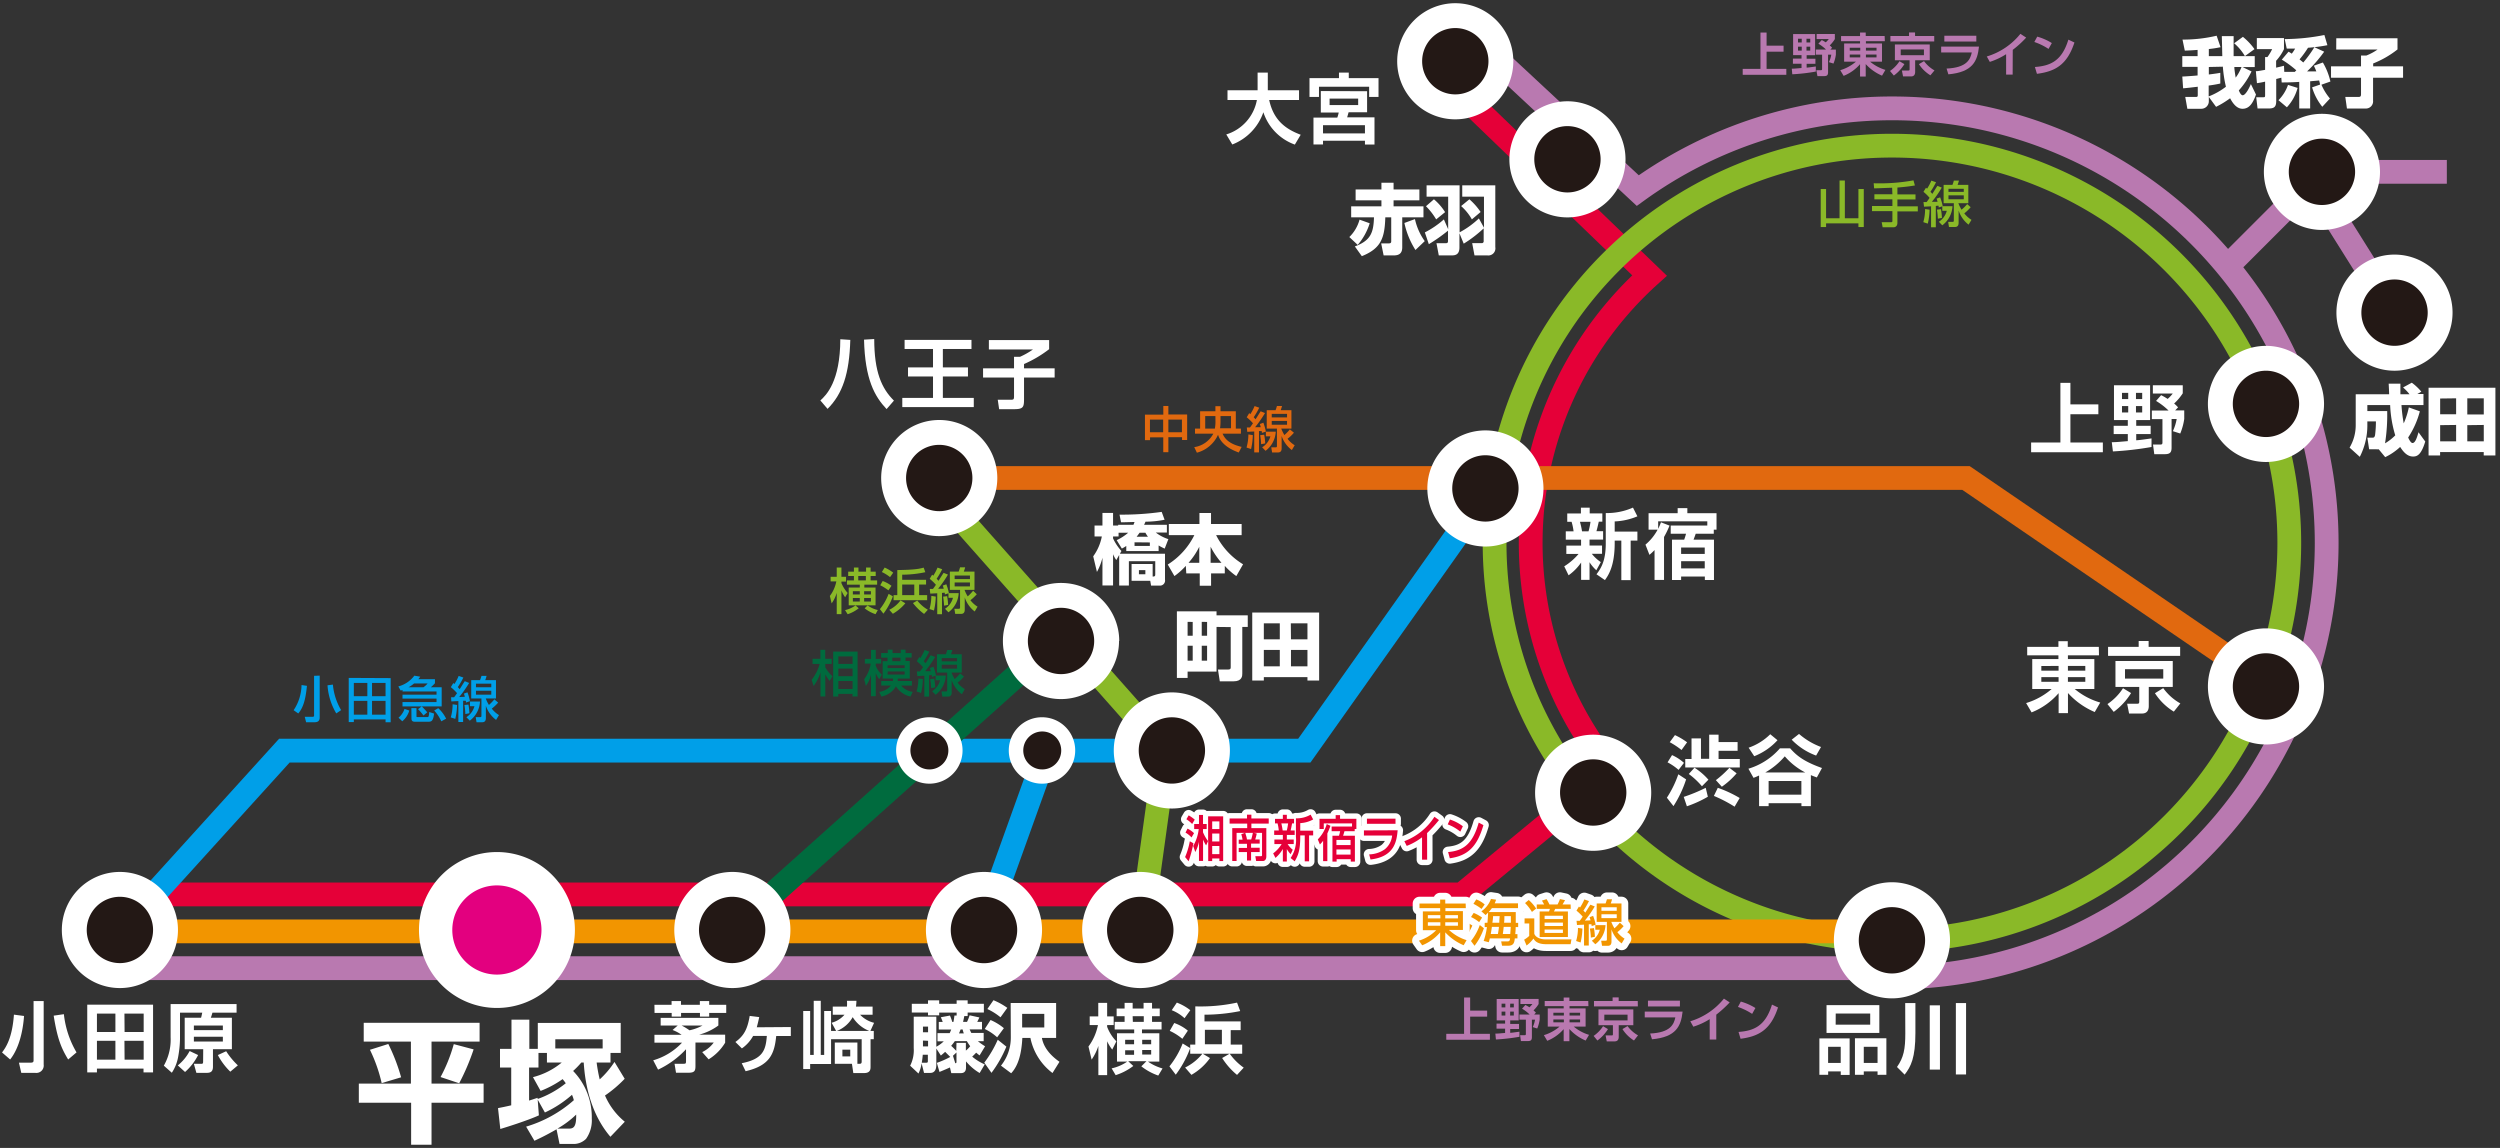 <svg xmlns="http://www.w3.org/2000/svg" viewBox="0 0 490 225"><rect x="0" y="0" width="490" height="225" fill="#333333" stroke="none"/><g id="OBJECTS"><path d="M23.51,189.76H368.93l1.89,1.84A85.18,85.18,0,1,0,321,37.35L286,4.78" fill="none" stroke="#b979b0" stroke-width="4.66"/><polyline points="436.54 52.24 453.2 35.58 469.33 61.28" fill="none" stroke="#b979b0" stroke-width="4.66"/><path d="M316.94,152.27A70.6,70.6,0,0,1,323.31,54L276.17,8.57" fill="none" stroke="#e50038" stroke-width="4.66"/><polyline points="31.36 175.31 286.53 175.31 313.52 153.04" fill="none" stroke="#e50038" stroke-width="4.66"/><polyline points="184.09 93.69 385.34 93.69 443.64 133.53" fill="none" stroke="#e1690f" stroke-width="4.66"/><polyline points="29.74 175.79 55.74 147.12 255.65 147.12 290.99 97.24" fill="none" stroke="#009fe8" stroke-width="4.66"/><line x1="206.75" y1="125.67" x2="143.54" y2="182.28" fill="none" stroke="#006b3e" stroke-width="4.66"/><path d="M448.7,106.43a77.88,77.88,0,1,1-77.88-77.88A77.87,77.87,0,0,1,448.7,106.43Z" fill="none" stroke="#8ab928" stroke-width="4.66"/><path d="M455.51,134.54a11.38,11.38,0,1,1-11.38-11.38,11.38,11.38,0,0,1,11.38,11.38" fill="#fff"/><line x1="31.36" y1="182.55" x2="367.3" y2="182.55" fill="none" stroke="#f29500" stroke-width="4.66"/><path d="M450.63,134.54a6.5,6.5,0,1,1-6.5-6.5,6.51,6.51,0,0,1,6.5,6.5" fill="#231815"/><path d="M455.51,79.16a11.38,11.38,0,1,1-11.38-11.37,11.37,11.37,0,0,1,11.38,11.37" fill="#fff"/><path d="M450.63,79.16a6.5,6.5,0,1,1-6.5-6.5,6.51,6.51,0,0,1,6.5,6.5" fill="#231815"/><path d="M323.64,155.33A11.38,11.38,0,1,1,312.26,144a11.37,11.37,0,0,1,11.38,11.38" fill="#fff"/><path d="M318.77,155.33a6.5,6.5,0,1,1-6.5-6.5,6.5,6.5,0,0,1,6.5,6.5" fill="#231815"/><path d="M302.52,95.74a11.38,11.38,0,1,1-11.38-11.38,11.38,11.38,0,0,1,11.38,11.38" fill="#fff"/><path d="M297.64,95.74a6.5,6.5,0,1,1-6.5-6.51,6.51,6.51,0,0,1,6.5,6.51" fill="#231815"/><path d="M318.6,31.22a11.38,11.38,0,1,1-11.38-11.37A11.38,11.38,0,0,1,318.6,31.22" fill="#fff"/><path d="M313.72,31.22a6.5,6.5,0,1,1-6.5-6.5,6.5,6.5,0,0,1,6.5,6.5" fill="#231815"/><path d="M296.61,12A11.38,11.38,0,1,1,285.24.63,11.37,11.37,0,0,1,296.61,12" fill="#fff"/><path d="M291.74,12a6.5,6.5,0,1,1-6.5-6.5,6.5,6.5,0,0,1,6.5,6.5" fill="#231815"/><line x1="479.58" y1="33.68" x2="457.95" y2="33.68" fill="none" stroke="#b979b0" stroke-width="4.66"/><path d="M466.48,33.68A11.38,11.38,0,1,1,455.1,22.31a11.38,11.38,0,0,1,11.38,11.37" fill="#fff"/><path d="M461.6,33.68a6.5,6.5,0,1,1-6.5-6.5,6.5,6.5,0,0,1,6.5,6.5" fill="#231815"/><path d="M480.7,61.28A11.38,11.38,0,1,1,469.33,49.9,11.37,11.37,0,0,1,480.7,61.28" fill="#fff"/><path d="M475.83,61.28a6.5,6.5,0,1,1-6.5-6.5,6.5,6.5,0,0,1,6.5,6.5" fill="#231815"/><path d="M60.16,134.42c-.26,2.66-.7,4.24-1.7,5.42l-.91-.64a9.06,9.06,0,0,0,1.55-4.93Zm2.5-2v8.14c0,.32,0,1-1,1H60l-.27-1.07h1.53c.3,0,.3-.13.3-.25v-7.78Zm3.25,7.41a12.42,12.42,0,0,1-1.72-5.51l1.06-.14a11.84,11.84,0,0,0,1.61,5Z" fill="#009fe8"/><path d="M76.57,132.91v8.65h-1V141H69.35v.52h-1v-8.65Zm-7.22,3.54H72v-2.59H69.35Zm0,3.62H72v-2.7H69.35Zm3.57-3.62h2.65v-2.59H72.92Zm0,3.62h2.65v-2.7H72.92Z" fill="#009fe8"/><path d="M82.66,138.45H78.89v-.85h6.67v-.67H78.89v-.78h6.67v-.62H78.89v-.3l-.35.13-.47-.82a5.73,5.73,0,0,0,3.14-2.11l1.16.2c-.16.23-.22.29-.37.49h3.25v.8a8.66,8.66,0,0,1-.8.78h2.12v3.75h-3.9c.49.5.81.85,1.07,1.16l-.74.63A9.93,9.93,0,0,0,81.94,139Zm-2.44.82a4.24,4.24,0,0,1-1.38,2.1l-.73-.7a3.85,3.85,0,0,0,1.18-1.73ZM83,134.7a4.25,4.25,0,0,0,.81-.74H81.16a6.26,6.26,0,0,1-1.08.74Zm-2.37,4.1h1v1.58c0,.17.06.17.28.17h1.8c.28,0,.34,0,.42-1l.95.31c-.16,1.36-.46,1.6-1.08,1.6H81.41c-.31,0-.76,0-.76-.61Zm5.27,0a7,7,0,0,1,1.54,2.06l-.95.52a7.7,7.7,0,0,0-1.39-2.12Z" fill="#009fe8"/><path d="M89.59,138.17a13.9,13.9,0,0,1-.35,2.73l-.89-.29a8.93,8.93,0,0,0,.36-2.57Zm-1.18-1.5H89c.14-.18.28-.37.58-.81a9.1,9.1,0,0,0-1.22-1.18l.49-.8.22.18a8.62,8.62,0,0,0,.83-1.58l.92.32a15.47,15.47,0,0,1-1.09,1.87l.37.41c.52-.82.76-1.23,1-1.57l.85.35A21.86,21.86,0,0,1,90,136.62l1.11-.05a4.73,4.73,0,0,0-.19-.62l.7-.25a9.59,9.59,0,0,1,.49,1.73l-.78.27c0-.22,0-.25-.06-.36l-.5,0v4.17h-.93v-4.1l-1.38.07Zm3.4,1.43a11.37,11.37,0,0,1,.2,1.7l-.8.15a13.52,13.52,0,0,0-.18-1.77Zm2.27-.6a5,5,0,0,1-2,3.75l-.67-.68A3.76,3.76,0,0,0,93,138.41h-.89v-.91Zm3.56.21a8.29,8.29,0,0,1-1.25,1.18,5.22,5.22,0,0,0,1.41,1.27l-.57.94a5.72,5.72,0,0,1-2-2.77v2.4c0,.42-.12.83-.72.83H93.4l-.16-1h.84c.28,0,.28-.12.28-.31V136.9h-2v-3.6h1.73a6.07,6.07,0,0,0,.28-.83h1a7.42,7.42,0,0,1-.26.83h2.1v3.6h-2a6.61,6.61,0,0,0,.62,1.27,8.66,8.66,0,0,0,1.06-1.1Zm-4.35-3h3V134h-3Zm0,1.45h3v-.78h-3Z" fill="#009fe8"/><path d="M159.09,133.24a8.9,8.9,0,0,0,1.57-3.11h-1.4v-1h1.54v-1.77h.94v1.77H163v1h-1.24v.66a6.57,6.57,0,0,0,1.4,1.75l-.55.92a7.79,7.79,0,0,1-.85-1.29v4.34h-.94v-4.74a8.72,8.72,0,0,1-1.35,2.69Zm9-5.53v8.8h-1V136h-2.79v.52h-1v-8.8Zm-3.77,2.42h2.79v-1.48h-2.79Zm0,2.41h2.79v-1.49h-2.79Zm0,2.51h2.79v-1.57h-2.79Z" fill="#006b3e"/><path d="M169.38,133.12a6.71,6.71,0,0,0,1.28-3.05h-1.15v-.92h1.21v-1.78h.93v1.78h1.06v.92h-1.06v.41a4.64,4.64,0,0,0,1.19,1.75l-.5.88a3.59,3.59,0,0,1-.69-1.25v4.59h-.93V132.2a6.05,6.05,0,0,1-1,2.23Zm4.57-3.53v-.69h-1.24V128H174v-.66h.94V128h1.6v-.66h.95V128h1.19v.87h-1.19v.69h.82V133h-2.35c0,.19,0,.24,0,.48h2.77v.9h-2.1a3.53,3.53,0,0,0,2.26,1.22l-.42.92a4.43,4.43,0,0,1-2.86-2,4.22,4.22,0,0,1-2.85,2l-.42-.91a3.67,3.67,0,0,0,2.29-1.24h-1.91v-.9h2.3a2.61,2.61,0,0,0,0-.48H173v-3.4Zm0,1.35h3.36v-.55H174Zm0,1.27h3.36v-.6H174Zm2.54-3.31h-1.6v.69h1.6Z" fill="#006b3e"/><path d="M180.88,133.09a13.26,13.26,0,0,1-.35,2.73l-.88-.29A9.3,9.3,0,0,0,180,133Zm-1.17-1.5h.62c.13-.18.28-.37.58-.82a9.37,9.37,0,0,0-1.22-1.17l.48-.81.22.19a10,10,0,0,0,.84-1.58l.91.32a15.47,15.47,0,0,1-1.09,1.87c.09.1.16.16.37.41.53-.83.77-1.23,1-1.57l.86.34a22.81,22.81,0,0,1-1.94,2.78l1.1,0a4.93,4.93,0,0,0-.18-.62l.69-.26a9.72,9.72,0,0,1,.5,1.74l-.79.26a3.44,3.44,0,0,0-.05-.36l-.51.05v4.18h-.93v-4.1l-1.37.07Zm3.4,1.42a11.84,11.84,0,0,1,.19,1.71l-.79.15a14.76,14.76,0,0,0-.19-1.77Zm2.27-.59a5,5,0,0,1-2,3.75l-.68-.69a3.66,3.66,0,0,0,1.56-2.15h-.88v-.91Zm3.55.2a7.79,7.79,0,0,1-1.24,1.18,5,5,0,0,0,1.4,1.27l-.56,1a5.72,5.72,0,0,1-2-2.77v2.4c0,.41-.12.83-.72.83H184.7l-.17-1h.85c.27,0,.27-.13.27-.31v-3.39h-2v-3.6h1.74c.14-.36.24-.72.27-.83h1a7.24,7.24,0,0,1-.27.83h2.11v3.6h-2a8.5,8.5,0,0,0,.62,1.27,8.18,8.18,0,0,0,1.07-1.11Zm-4.35-3h3V129h-3Zm0,1.44h3v-.77h-3Z" fill="#006b3e"/><path d="M229,79.57v1.67h3.68v5h-1v-.55H229v2.94h-1V85.72h-2.59v.55h-1v-5h3.6V79.57Zm-3.61,5.15h2.59V82.24h-2.59Zm3.61,0h2.66V82.24H229Z" fill="#e1690f"/><path d="M234.07,87.64A5.06,5.06,0,0,0,237.81,85h-3.59V84h1V80.61h3v-1h1v1h3V84h1v1h-3.6c.46,1,1.24,2,3.74,2.59l-.56,1.1c-3-1.06-3.83-2.65-4.06-3.48a6.36,6.36,0,0,1-4.15,3.52Zm4.15-6.09h-2V84h1.89a6.79,6.79,0,0,0,.12-1.4Zm1,1a9.22,9.22,0,0,1-.09,1.39h2.15V81.55h-2.06Z" fill="#e1690f"/><path d="M245.55,85.28a13.21,13.21,0,0,1-.34,2.73l-.89-.29a9.35,9.35,0,0,0,.36-2.57Zm-1.17-1.5H245c.14-.18.28-.37.58-.82a9.37,9.37,0,0,0-1.22-1.17l.48-.81.23.19a10.3,10.3,0,0,0,.83-1.58l.91.32a16,16,0,0,1-1.08,1.87c.08.1.15.16.36.4.53-.82.77-1.23,1-1.57l.85.35A22.81,22.81,0,0,1,246,83.73l1.1,0a3.67,3.67,0,0,0-.18-.62l.7-.26a10.6,10.6,0,0,1,.49,1.74l-.78.26c0-.21,0-.24-.06-.36l-.51,0v4.18h-.93v-4.1l-1.37.07Zm3.4,1.42a11.52,11.52,0,0,1,.2,1.71l-.8.15a15.31,15.31,0,0,0-.18-1.77Zm2.27-.59a5,5,0,0,1-2,3.75l-.67-.69A3.7,3.7,0,0,0,249,85.52h-.89v-.91Zm3.56.2A7.81,7.81,0,0,1,252.36,86a5,5,0,0,0,1.4,1.27l-.56.94a5.73,5.73,0,0,1-2-2.76v2.4c0,.42-.11.83-.72.83h-1.15l-.16-1h.84c.27,0,.27-.13.27-.31V84h-2v-3.6h1.73a6.53,6.53,0,0,0,.27-.83h1c-.05.19-.11.41-.26.83h2.1V84h-2a8.5,8.5,0,0,0,.62,1.27,8.18,8.18,0,0,0,1.07-1.11Zm-4.35-3h3v-.69h-3Zm0,1.44h3V82.5h-3Z" fill="#e1690f"/><polygon points="357.91 37.05 357.91 42.78 360.55 42.78 360.55 35.38 361.59 35.38 361.59 42.78 364.25 42.78 364.25 37.05 365.3 37.05 365.3 44.5 364.25 44.5 364.25 43.78 357.91 43.78 357.91 44.5 356.86 44.5 356.86 37.05 357.91 37.05" fill="#8ab928"/><path d="M370.86,36.8c-.5,0-3,.12-3.53.12l-.09-1a37.08,37.08,0,0,0,7.8-.57l.28,1c-.6.1-1.65.27-3.43.41V38.1h3.55v1h-3.55v1.34h4v1h-4v2.23c0,.86-.67.88-.75.88H369l-.19-1h1.81c.13,0,.29,0,.29-.22V41.38h-4v-1h4V39.07h-3.53v-1h3.53Z" fill="#8ab928"/><path d="M378.2,41.1a13.26,13.26,0,0,1-.35,2.73l-.88-.29a9.33,9.33,0,0,0,.35-2.57ZM377,39.6h.62c.14-.18.28-.37.58-.82A8.68,8.68,0,0,0,377,37.6l.49-.8.22.18a10,10,0,0,0,.84-1.58l.91.32a15.47,15.47,0,0,1-1.09,1.87l.37.41c.52-.83.76-1.24,1-1.57l.85.34a20.81,20.81,0,0,1-1.94,2.78l1.11,0a4.73,4.73,0,0,0-.19-.62l.7-.25a9.38,9.38,0,0,1,.5,1.73l-.79.26c0-.21,0-.24-.06-.36l-.5.05v4.18h-.93v-4.1l-1.38.07ZM380.43,41a13.45,13.45,0,0,1,.19,1.71l-.8.15a15.57,15.57,0,0,0-.18-1.77Zm2.26-.59a5,5,0,0,1-2,3.75l-.68-.69a3.66,3.66,0,0,0,1.56-2.15h-.88v-.91Zm3.56.2A8.41,8.41,0,0,1,385,41.82a5.37,5.37,0,0,0,1.41,1.27l-.57.94a5.72,5.72,0,0,1-1.95-2.77v2.4c0,.41-.12.83-.72.83H382l-.16-1h.84c.27,0,.27-.12.27-.31V39.83h-2v-3.6h1.73a4.88,4.88,0,0,0,.27-.83h1a6.64,6.64,0,0,1-.26.83h2.1v3.6h-1.95a7.26,7.26,0,0,0,.62,1.27A8.16,8.16,0,0,0,385.57,40Zm-4.35-3h3V37h-3Zm0,1.44h3v-.77h-3Z" fill="#8ab928"/><path d="M287.3,178h-4v.58h3.43v3.69H284a9,9,0,0,0,3.45,2l-.57,1a10.43,10.43,0,0,1-3.61-2.53v2.7h-1v-2.7a9,9,0,0,1-3.52,2.54l-.64-.91a8.12,8.12,0,0,0,3.38-2.05h-2.61v-3.69h3.39V178h-4.05v-.91h4.05v-.77h1v.77h4Zm-7.44,2h2.45v-.64h-2.45Zm0,1.44h2.45v-.67h-2.45Zm3.41-1.44h2.49v-.64h-2.49Zm0,1.44h2.49v-.67h-2.49Z" fill="none" stroke="#fff" stroke-linecap="round" stroke-linejoin="round" stroke-width="2.66"/><path d="M290.84,181.93a11.48,11.48,0,0,1-1.83,3.44l-.7-.93a10.71,10.71,0,0,0,1.73-3.13Zm-2-3a7.64,7.64,0,0,1,1.65.92l-.58.89a7.15,7.15,0,0,0-1.59-1Zm.51-2.65a5.45,5.45,0,0,1,1.65,1l-.62.87a8.74,8.74,0,0,0-1.59-1Zm2.19,4.57c.06-.67.1-1.25.13-2a6.68,6.68,0,0,1-.49.5l-.83-.73a5.07,5.07,0,0,0,1.88-2.43l1,.15a4.84,4.84,0,0,1-.27.71h4.57V178h-5.12a9.07,9.07,0,0,1-.63.77h5.31c0,.22,0,1.32,0,2.11h.47v.82h-.49c0,.2,0,.65-.08,1.39h.43v.84h-.52c-.08.7-.16,1.43-1.28,1.43H294.4l-.17-.85h1.26c.41,0,.44-.24.48-.58H292a6.27,6.27,0,0,1-.2.75l-1-.26a13.76,13.76,0,0,0,.64-2.72H291v-.82Zm2.05,2.21a13.8,13.8,0,0,0,.2-1.39h-1.38c-.08.53-.1.72-.22,1.39Zm.27-2.21c0-.59.06-1,.08-1.29h-1.3c0,.46-.07.82-.13,1.29Zm2.15,2.21c.06-.76.09-1.3.09-1.39h-1.38c-.07.77-.14,1.18-.17,1.39Zm.12-2.21c0-.61,0-.91,0-1.29h-1.27c0,.37,0,.91-.07,1.29Z" fill="none" stroke="#fff" stroke-linecap="round" stroke-linejoin="round" stroke-width="2.66"/><path d="M298.82,180h1.9v3c.25.79,1.35,1.12,2.16,1.12H308l-.16.94H303c-1.78,0-2.25-.77-2.44-1.11a6.38,6.38,0,0,1-1.35,1.37l-.48-1.14a5.56,5.56,0,0,0,1-.74V181h-.92Zm.81-3.6a7.85,7.85,0,0,1,1.45,1.68l-.82.66a8.75,8.75,0,0,0-1.35-1.74Zm8.24,1.74h-3.05a4.09,4.09,0,0,1-.26.51h2.75v5h-5.54v-5h1.84a4.23,4.23,0,0,0,.17-.51H301.2v-.86h1.46c-.15-.26-.39-.69-.44-.76l.9-.29a7.28,7.28,0,0,1,.57,1.05h1.59a7.76,7.76,0,0,0,.47-1.06l1,.21c-.08.15-.12.23-.49.85h1.58Zm-5.13,2h3.59v-.66h-3.59Zm0,1.35h3.59v-.66h-3.59Zm0,1.36h3.59v-.66h-3.59Z" fill="none" stroke="#fff" stroke-linecap="round" stroke-linejoin="round" stroke-width="2.66"/><path d="M310.15,182a13.26,13.26,0,0,1-.35,2.73l-.88-.29a9.35,9.35,0,0,0,.36-2.57ZM309,180.48h.63c.13-.18.28-.37.58-.82a10.17,10.17,0,0,0-1.22-1.17l.48-.81.22.19a10,10,0,0,0,.84-1.58l.91.32a15.47,15.47,0,0,1-1.09,1.87c.09.09.16.16.37.4.52-.82.77-1.23,1-1.56l.85.34a21.56,21.56,0,0,1-1.94,2.78l1.11-.05a4.73,4.73,0,0,0-.19-.62l.7-.26a9.72,9.72,0,0,1,.5,1.74l-.79.26c0-.21,0-.24-.06-.36l-.5,0v4.18h-.93v-4.1l-1.38.07Zm3.41,1.43a11.52,11.52,0,0,1,.19,1.7l-.79.16a14.76,14.76,0,0,0-.19-1.77Zm2.27-.59a5,5,0,0,1-2,3.75l-.68-.69a3.69,3.69,0,0,0,1.56-2.15h-.88v-.91Zm3.55.2A7.41,7.41,0,0,1,317,182.7a5,5,0,0,0,1.41,1.27l-.56.94a5.65,5.65,0,0,1-2-2.76v2.4c0,.41-.12.83-.72.83H314l-.17-1h.85c.27,0,.27-.13.27-.31v-3.39h-2v-3.6h1.74c.14-.36.24-.72.27-.83h1a5.25,5.25,0,0,1-.26.83h2.11v3.6h-2a7.62,7.62,0,0,0,.62,1.27,8.8,8.8,0,0,0,1.06-1.11Zm-4.35-3h3v-.69h-3Zm0,1.44h3v-.77h-3Z" fill="none" stroke="#fff" stroke-linecap="round" stroke-linejoin="round" stroke-width="2.66"/><path d="M287.3,178h-4v.58h3.43v3.69H284a9,9,0,0,0,3.45,2l-.57,1a10.43,10.43,0,0,1-3.61-2.53v2.7h-1v-2.7a9,9,0,0,1-3.52,2.54l-.64-.91a8.12,8.12,0,0,0,3.38-2.05h-2.61v-3.69h3.39V178h-4.05v-.91h4.05v-.77h1v.77h4Zm-7.44,2h2.45v-.64h-2.45Zm0,1.44h2.45v-.67h-2.45Zm3.41-1.44h2.49v-.64h-2.49Zm0,1.44h2.49v-.67h-2.49Z" fill="#f29500"/><path d="M290.84,181.93a11.48,11.48,0,0,1-1.83,3.44l-.7-.93a10.71,10.71,0,0,0,1.73-3.13Zm-2-3a7.64,7.64,0,0,1,1.65.92l-.58.89a7.15,7.15,0,0,0-1.59-1Zm.51-2.65a5.45,5.45,0,0,1,1.65,1l-.62.87a8.74,8.74,0,0,0-1.59-1Zm2.19,4.57c.06-.67.1-1.25.13-2a6.68,6.68,0,0,1-.49.5l-.83-.73a5.07,5.07,0,0,0,1.88-2.43l1,.15a4.84,4.84,0,0,1-.27.71h4.57V178h-5.12a9.07,9.07,0,0,1-.63.77h5.31c0,.22,0,1.32,0,2.11h.47v.82h-.49c0,.2,0,.65-.08,1.39h.43v.84h-.52c-.08.7-.16,1.43-1.28,1.43H294.4l-.17-.85h1.26c.41,0,.44-.24.48-.58H292a6.27,6.27,0,0,1-.2.75l-1-.26a13.76,13.76,0,0,0,.64-2.72H291v-.82Zm2.05,2.21a13.8,13.8,0,0,0,.2-1.39h-1.38c-.08.53-.1.72-.22,1.39Zm.27-2.21c0-.59.06-1,.08-1.29h-1.3c0,.46-.07.82-.13,1.29Zm2.15,2.21c.06-.76.09-1.3.09-1.39h-1.38c-.07.77-.14,1.18-.17,1.39Zm.12-2.21c0-.61,0-.91,0-1.29h-1.27c0,.37,0,.91-.07,1.29Z" fill="#f29500"/><path d="M298.82,180h1.9v3c.25.79,1.35,1.12,2.16,1.12H308l-.16.94H303c-1.78,0-2.25-.77-2.44-1.11a6.38,6.38,0,0,1-1.35,1.37l-.48-1.14a5.56,5.56,0,0,0,1-.74V181h-.92Zm.81-3.6a7.85,7.85,0,0,1,1.45,1.68l-.82.66a8.75,8.75,0,0,0-1.35-1.74Zm8.24,1.74h-3.05a4.09,4.09,0,0,1-.26.51h2.75v5h-5.54v-5h1.84a4.23,4.23,0,0,0,.17-.51H301.2v-.86h1.46c-.15-.26-.39-.69-.44-.76l.9-.29a7.28,7.28,0,0,1,.57,1.05h1.59a7.76,7.76,0,0,0,.47-1.06l1,.21c-.08.15-.12.23-.49.85h1.58Zm-5.13,2h3.59v-.66h-3.59Zm0,1.35h3.59v-.66h-3.59Zm0,1.36h3.59v-.66h-3.59Z" fill="#f29500"/><path d="M310.15,182a13.26,13.26,0,0,1-.35,2.73l-.88-.29a9.35,9.35,0,0,0,.36-2.57ZM309,180.48h.63c.13-.18.28-.37.58-.82a10.17,10.17,0,0,0-1.22-1.17l.48-.81.22.19a10,10,0,0,0,.84-1.58l.91.32a15.47,15.47,0,0,1-1.09,1.87c.09.09.16.16.37.4.52-.82.77-1.23,1-1.56l.85.34a21.56,21.56,0,0,1-1.94,2.78l1.11-.05a4.73,4.73,0,0,0-.19-.62l.7-.26a9.72,9.72,0,0,1,.5,1.74l-.79.26c0-.21,0-.24-.06-.36l-.5,0v4.18h-.93v-4.1l-1.38.07Zm3.41,1.43a11.52,11.52,0,0,1,.19,1.7l-.79.16a14.76,14.76,0,0,0-.19-1.77Zm2.27-.59a5,5,0,0,1-2,3.75l-.68-.69a3.69,3.69,0,0,0,1.56-2.15h-.88v-.91Zm3.55.2A7.41,7.41,0,0,1,317,182.7a5,5,0,0,0,1.41,1.27l-.56.94a5.65,5.65,0,0,1-2-2.76v2.4c0,.41-.12.83-.72.83H314l-.17-1h.85c.27,0,.27-.13.27-.31v-3.39h-2v-3.6h1.74c.14-.36.24-.72.27-.83h1a5.25,5.25,0,0,1-.26.83h2.11v3.6h-2a7.62,7.62,0,0,0,.62,1.27,8.8,8.8,0,0,0,1.06-1.11Zm-4.35-3h3v-.69h-3Zm0,1.44h3v-.77h-3Z" fill="#f29500"/><path d="M71.29,200.47H94v3.68H84.58v8.24H94.79v3.74H84.58v8.24h-4v-8.24H70.33v-3.74H80.54v-8.24H71.29Zm4.82,4.15a37.15,37.15,0,0,1,2.51,6.53l-3.81,1.14a30.24,30.24,0,0,0-2.3-6.53Zm16.72,1.06A44,44,0,0,1,90,212.32l-3.65-1.22a30.83,30.83,0,0,0,2.59-6.45Z" fill="#fff"/><path d="M105.39,215.53l.23,3.08c-2.17,1-6.5,2.36-7.56,2.67l-.45-4.09c.65-.13,1.22-.23,2.59-.55v-7.41H98v-3.65h2.25v-5.73h3.5v5.73h1.66V200.5h16.25v5.88h-2v1.87h-2.72a31.75,31.75,0,0,0,.6,3.31,17.45,17.45,0,0,0,2.9-3.42l2,3.3a24,24,0,0,1-3.86,3.28,13.59,13.59,0,0,0,3.88,5.14l-2.82,2.95c-3.42-4-4.9-9.27-5.23-14.56h-.47a16.52,16.52,0,0,1-1.61,1.66,13,13,0,0,1,3.66,9.3,6.28,6.28,0,0,1-1.12,4,3.42,3.42,0,0,1-2.2,1h-3l-.59-2.87c-2.1,1.22-3.5,1.86-4.33,2.25l-1.63-2.77a24.75,24.75,0,0,0,9.35-5.18,6.09,6.09,0,0,0-.36-1.06,21.91,21.91,0,0,1-5.31,3.47Zm0-.13a19,19,0,0,0,5.5-3.08,7.82,7.82,0,0,0-.62-.81,19.81,19.81,0,0,1-4.31,2.31l-1.5-2.7a14.4,14.4,0,0,0,5.65-2.87H107.2v-1.87h-1.66v2.85H103.7v6.48c.45-.13.73-.23,1.66-.54Zm12.73-11.71h-9.28v1.81h9.28Zm-6.66,17.52c.88,0,1.53-.21,1.47-2.75a18.15,18.15,0,0,1-3.68,2.75Z" fill="#fff"/><path d="M356.6,203.53h5.93v7.16h-1.74V210h-2.47v.66H356.6ZM358,197h10.35v5.45H358Zm.31,11.33h2.47v-3.16h-2.47Zm1.48-7.5h6.77v-2.18H359.8Zm8.21,9.84V210h-2.7v.66h-1.73v-7.16h6.16v7.16Zm-2.7-2.34H368v-3.16h-2.7Z" fill="#fff"/><path d="M373.42,196.6h2v5.87c0,4.84-.88,6.59-2.11,8.16l-1.5-1.5c1.32-1.88,1.63-3.5,1.63-6.61Zm4.81.44h2v12.6h-2Zm5.12-.44h2v14h-2Z" fill="#fff"/><polygon points="288.15 195.51 288.15 198.08 291.48 198.08 291.48 199.26 288.15 199.26 288.15 202.63 292.02 202.63 292.02 203.79 283.47 203.79 283.47 202.63 286.96 202.63 286.96 195.51 288.15 195.51" fill="#b979b0"/><path d="M293.09,202.59c.59,0,1-.06,1.91-.13v-.84h-1.68v-1H295V200h-1.65V195.8h4.31V200H296v.69h1.73v1H296v.74c.3,0,1-.11,1.81-.22v1a39.05,39.05,0,0,1-4.61.53Zm1.22-5.14h.74v-.73h-.74Zm0,1.6h.74v-.77h-.74Zm1.67-1.6h.73v-.73H296Zm0,1.6h.73v-.77H296Zm3-2.07a7.3,7.3,0,0,1,.79.45,5.06,5.06,0,0,0,.58-.64H298v-1h3.57v1a6.1,6.1,0,0,1-1,1.24,5.2,5.2,0,0,1,.47.45l-.35.37h1.09v1a7.67,7.67,0,0,1-.48,1.74l-.88-.28a5.58,5.58,0,0,0,.45-1.46h-.62v3.41c0,.64-.22.79-.85.79H298.1l-.16-1.15h.82c.2,0,.31,0,.31-.25v-2.8h-1.26v-1h2a7.42,7.42,0,0,0-1.49-1.15Z" fill="#b979b0"/><path d="M311.33,197.2h-3.7v.44h3.15v3.57h-2.33a8.38,8.38,0,0,0,3,1.62l-.66,1.12a9,9,0,0,1-3.19-2.26v2.39h-1.12v-2.37a8.41,8.41,0,0,1-3.22,2.29l-.66-1.11a8.45,8.45,0,0,0,3.08-1.68h-2.32v-3.57h3.12v-.44h-3.72v-1h3.72v-.69h1.12v.69h3.7Zm-6.87,1.85h2.06v-.56h-2.06Zm0,1.33h2.06v-.56h-2.06Zm3.17-1.33h2.07v-.56h-2.07Zm0,1.33h2.07v-.56h-2.07Z" fill="#b979b0"/><path d="M315.16,201.7a7.89,7.89,0,0,1-2.07,2.24l-.74-.9a7,7,0,0,0,1.85-1.9Zm5.86-4.44h-8.6v-1.07h3.65v-.7h1.19v.7H321Zm-.89.58v3.1h-2.86v2.29c0,.49-.21.88-.8.88h-1.55l-.22-1.17h1.15c.18,0,.28,0,.28-.23v-1.77H313.3v-3.1ZM314.44,200H319v-1.12h-4.55Zm5.82,3.94A7.12,7.12,0,0,1,318,201.7l1-.59a6.49,6.49,0,0,0,2.05,1.82Z" fill="#b979b0"/><path d="M329.79,198.27c-.31,2.85-1.25,5-6,5.43l-.36-1.13c4-.18,4.65-1.82,4.94-3.16h-6v-1.14Zm-.53-1H323v-1.14h6.27Z" fill="#b979b0"/><path d="M336.39,203.75H335.1v-4a13.25,13.25,0,0,1-3.21,1.48l-.59-1.06a13.5,13.5,0,0,0,6.59-4.44l1.13.74a21.83,21.83,0,0,1-2.63,2.4Z" fill="#b979b0"/><path d="M343.42,198.72a12.51,12.51,0,0,0-2.78-1.36l.56-1.05a11.15,11.15,0,0,1,2.86,1.26Zm-2.67,3.54c3-.22,5.27-1.15,6.56-5.36l1.18.56c-1.42,4.36-3.75,5.67-7.34,6.14Z" fill="#b979b0"/><polygon points="346.25 6.38 346.25 8.95 349.58 8.95 349.58 10.13 346.25 10.13 346.25 13.5 350.12 13.5 350.12 14.66 341.57 14.66 341.57 13.5 345.05 13.5 345.05 6.38 346.25 6.38" fill="#b979b0"/><path d="M351.19,13.46c.59,0,1-.05,1.91-.13v-.84h-1.69v-1h1.69v-.69h-1.65V6.68h4.31v4.14H354.1v.69h1.72v1H354.1v.74c.29,0,1-.11,1.8-.22v1a36.63,36.63,0,0,1-4.61.53Zm1.22-5.14h.73V7.59h-.73Zm0,1.6h.73V9.15h-.73Zm1.66-1.6h.74V7.59h-.74Zm0,1.6h.74V9.15h-.74Zm3-2.07a7.43,7.43,0,0,1,.78.45,5.33,5.33,0,0,0,.59-.64h-2.38v-1h3.57v1a6.1,6.1,0,0,1-1,1.24,3.32,3.32,0,0,1,.46.46l-.34.36h1.08v1a7,7,0,0,1-.47,1.74l-.89-.28a5.46,5.46,0,0,0,.46-1.46h-.63v3.42c0,.63-.22.78-.85.78h-1.23L356,13.76h.82c.2,0,.31,0,.31-.25v-2.8H355.9v-1h2a8.32,8.32,0,0,0-1.5-1.15Z" fill="#b979b0"/><path d="M369.43,8.07h-3.71v.45h3.15v3.57h-2.33a8.49,8.49,0,0,0,3,1.61l-.66,1.13a9.17,9.17,0,0,1-3.2-2.27V15h-1.11V12.58a8.31,8.31,0,0,1-3.22,2.29l-.66-1.11a8.47,8.47,0,0,0,3.07-1.67h-2.31V8.52h3.12V8.07h-3.72v-1h3.72V6.37h1.11v.69h3.71Zm-6.88,1.85h2.06V9.36h-2.06Zm0,1.33h2.06v-.56h-2.06Zm3.17-1.33h2.08V9.36h-2.08Zm0,1.33h2.08v-.56h-2.08Z" fill="#b979b0"/><path d="M373.26,12.57a7.9,7.9,0,0,1-2.07,2.24l-.75-.9A6.74,6.74,0,0,0,372.3,12Zm5.85-4.44h-8.59V7.06h3.65v-.7h1.18v.7h3.76Zm-.88.59v3.09h-2.86V14.1c0,.49-.21.88-.8.88H373l-.23-1.16H374c.17,0,.28,0,.28-.24V11.81H371.4V8.72Zm-5.69,2.1h4.55V9.7h-4.55Zm5.82,3.94a7,7,0,0,1-2.25-2.19l1-.59a6.49,6.49,0,0,0,2.05,1.82Z" fill="#b979b0"/><path d="M387.88,9.14c-.3,2.85-1.24,5-6,5.43l-.35-1.13c4-.18,4.65-1.82,4.94-3.16h-6V9.14Zm-.52-1h-6.27V7h6.27Z" fill="#b979b0"/><path d="M394.48,14.62H393.2v-4A13.42,13.42,0,0,1,390,12.13l-.59-1.06A13.37,13.37,0,0,0,396,6.63l1.13.74a19.59,19.59,0,0,1-2.63,2.4Z" fill="#b979b0"/><path d="M401.51,9.59a12,12,0,0,0-2.78-1.36l.57-1.05a11.15,11.15,0,0,1,2.86,1.26Zm-2.67,3.54c3-.22,5.28-1.15,6.56-5.36l1.19.56c-1.43,4.37-3.75,5.67-7.35,6.14Z" fill="#b979b0"/><path d="M411.4,128.45h-6.09v.73h5.18v5.87h-3.84a13.69,13.69,0,0,0,5,2.65l-1.08,1.86a15,15,0,0,1-5.25-3.73v3.94h-1.83v-3.91a13.64,13.64,0,0,1-5.3,3.77l-1.07-1.83a13.76,13.76,0,0,0,5-2.75h-3.8v-5.87h5.13v-.73h-6.12v-1.66h6.12v-1.12h1.83v1.12h6.09Zm-11.3,3h3.38v-.92H400.1Zm0,2.18h3.38v-.91H400.1Zm5.21-2.18h3.41v-.92h-3.41Zm0,2.18h3.41v-.91h-3.41Z" fill="#fff"/><path d="M417.69,135.84a13.12,13.12,0,0,1-3.4,3.69L413.06,138a10.78,10.78,0,0,0,3.05-3.11Zm9.62-7.29H413.18v-1.76h6v-1.16h1.95v1.16h6.18Zm-1.45,1v5.09h-4.7v3.76c0,.81-.35,1.45-1.32,1.45H417.3l-.38-1.92h1.9c.29,0,.47,0,.47-.39v-2.9h-4.66v-5.09ZM416.5,133H424v-1.84H416.5Zm9.57,6.48a11.59,11.59,0,0,1-3.7-3.61l1.62-1a10.39,10.39,0,0,0,3.36,3Z" fill="#fff"/><path d="M306.59,111a11.89,11.89,0,0,0,2.81-2.43H307v-1.63h2.89v-1.16h-3v-1.64h1.53a10.9,10.9,0,0,0-.39-1.87h-.85v-1.63h2.68V99.5h1.72v1.12h2.48v1.63h-.7c-.23,1-.27,1.2-.46,1.87h1.31v1.64h-2.66v1.16H314v1.63h-2a7.55,7.55,0,0,0,1.76,1.62l-.88,1.6a7.66,7.66,0,0,1-1.33-1.57v3.46H309.9v-3.4a10,10,0,0,1-2.46,2.5Zm3.08-8.73a16.83,16.83,0,0,1,.41,1.87h1.27a13.57,13.57,0,0,0,.39-1.87Zm11.26-1.07a12.78,12.78,0,0,1-4.45,1v2h4.45v1.76h-1.32v7.74h-1.83v-7.74h-1.3v.5c0,4.52-1.24,6.28-1.91,7.24l-1.66-1.14c1-1.3,1.82-2.78,1.82-6.07v-5.93a12.63,12.63,0,0,0,5.33-1.07Z" fill="#fff"/><path d="M324.29,107.81a10.4,10.4,0,0,1-1,.94l-.78-2a10,10,0,0,0,2.38-2.93h-1.77v-3.23h5.7v-1h1.9v1h5.72v3.23h-.54v.79h-3.54c-.15.45-.2.56-.42,1.16h4v7.91h-1.79V113H329.5v.68h-1.79v-7.91h2.39a11.78,11.78,0,0,0,.36-1.16h-3V103h7.17v-.82H325v1.47a10.25,10.25,0,0,0,.55-1.28l1.68.65a18.76,18.76,0,0,1-1.08,2.23v8.42h-1.86Zm5.21.76h4.63v-1.26H329.5Zm0,2.83h4.63V110H329.5Z" fill="#fff"/><path d="M330.48,152.76A22.47,22.47,0,0,1,328,158l-1.29-1.65a20.62,20.62,0,0,0,2.24-4.59ZM327.72,148a9,9,0,0,1,2.34,1.52L329,150.9a10.89,10.89,0,0,0-2.16-1.48Zm.57-3.92a13.59,13.59,0,0,1,2.38,1.41L329.58,147a15.4,15.4,0,0,0-2.31-1.53Zm6.45,12.08a22.55,22.55,0,0,1-4.11,1.87l-.62-1.84a31.6,31.6,0,0,0,4.31-1.78Zm-3.2-11.43h1.85v4H335V144h1.84v1.45h3.73v1.71h-3.73v1.6H341v1.66H330.31v-1.66h1.23Zm.58,5.74a12.7,12.7,0,0,1,2.73,2.35l-1.27,1.29A14.88,14.88,0,0,0,331,151.7Zm4.57,3.94a23.6,23.6,0,0,1,4.29,2l-1,1.7a26.37,26.37,0,0,0-4.06-2.11Zm3.69-2.84a15.23,15.23,0,0,1-2.9,2.63l-1.17-1.29a20,20,0,0,0,2.65-2.42Z" fill="#fff"/><path d="M356.1,152.38c-.39-.15-.73-.26-1.17-.46V158h-1.85v-.57h-6.43V158h-1.87v-6c-.58.26-.67.3-1.09.46l-1-1.79a13.22,13.22,0,0,0,6.18-4h2c1.21,1.37,2.6,2.57,6.24,3.86Zm-7.71-7.3a12.23,12.23,0,0,1-4.56,3.14l-1.1-1.67a11.21,11.21,0,0,0,4.24-2.64Zm5.43,6.32a13.36,13.36,0,0,1-4-3.16A14.44,14.44,0,0,1,346,151.4Zm-7.17,4.35h6.42v-2.68h-6.42Zm9.31-7.66a12.65,12.65,0,0,1-4.79-3.11l1.44-1.13a14,14,0,0,0,4.31,2.56Z" fill="#fff"/><path d="M240.35,26.35a8.7,8.7,0,0,0,6-6.75h-5.76V17.69h5.9V14.23h2v3.16s0,.22,0,.3h6.12V19.6h-5.85c.87,4,3.24,5.71,6.18,6.81l-1.15,1.93A10.06,10.06,0,0,1,247.62,22a10.41,10.41,0,0,1-6.09,6.32Z" fill="#fff"/><path d="M268.35,19V17h-9.83v2h-1.86V15.32h5.78V14.23h1.92v1.09h5.83V19Zm-.4-1.12V22h-3.62c-.05.15-.24.85-.29,1h5.36v5.33h-1.87v-.75h-8.22v.73h-1.87V23.05h4.67a7,7,0,0,0,.28-1h-3.51V17.85Zm-8.64,8.26h8.22v-1.6h-8.22Zm1.29-5.55h5.6V19.32h-5.6Z" fill="#fff"/><polygon points="405.8 75.04 405.8 79.26 411.28 79.26 411.28 81.19 405.8 81.19 405.8 86.73 412.16 86.73 412.16 88.64 398.1 88.64 398.1 86.73 403.84 86.73 403.84 75.04 405.8 75.04" fill="#fff"/><path d="M413.91,86.67c1,0,1.66-.09,3.14-.21V85.08h-2.77V83.46h2.77V82.33h-2.71V75.51h7.08v6.82H418.7v1.13h2.83v1.62H418.7v1.21c.48,0,1.66-.18,3-.36v1.68a63.24,63.24,0,0,1-7.57.87Zm2-8.45h1.22V77h-1.22Zm0,2.62h1.22V79.59h-1.22Zm2.74-2.62h1.22V77h-1.22Zm0,2.62h1.22V79.59h-1.22Zm4.93-3.39a11.43,11.43,0,0,1,1.28.74,7.15,7.15,0,0,0,1-1.06h-3.9V75.51h5.86v1.58a10.36,10.36,0,0,1-1.69,2,7,7,0,0,1,.77.75l-.57.6h1.78v1.68a12.11,12.11,0,0,1-.78,2.85l-1.45-.46a9.47,9.47,0,0,0,.75-2.39h-1v5.61c0,1-.36,1.29-1.39,1.29h-2l-.25-1.89h1.35c.32,0,.5,0,.5-.4V82.15h-2.08V80.47h3.28a13.44,13.44,0,0,0-2.45-1.89Z" fill="#fff"/><path d="M166.66,66.62c-.19,6.63-1.51,10.58-4.46,13.52l-1.41-1.65c1.11-1,3.9-3.67,3.91-12Zm7.11,13.56c-2.33-2.47-4.23-5.79-4.42-13.61l2-.12c0,6.44,1.45,9.69,3.86,12.07Z" fill="#fff"/><polygon points="177.3 66.62 190.41 66.62 190.41 68.4 184.8 68.4 184.8 72.01 189.72 72.01 189.72 73.79 184.8 73.79 184.8 77.99 190.86 77.99 190.86 79.79 176.85 79.79 176.85 77.99 182.87 77.99 182.87 73.79 177.97 73.79 177.97 72.01 182.87 72.01 182.87 68.4 177.3 68.4 177.3 66.62" fill="#fff"/><path d="M193.82,66.65h11.81v1.79a23.15,23.15,0,0,1-4.92,2.91v.84h6V74h-6V78.2c0,1.62-.15,2-2,2h-2.88l-.27-1.85H198c.63,0,.75,0,.75-.7V74h-6.07V72.19h6.07V69.93h1.18a15.23,15.23,0,0,0,2.54-1.44h-8.65Z" fill="#fff"/><path d="M213.34,205.12a10.57,10.57,0,0,0,1.86-4.21h-1.62v-1.7h1.68v-2.65H217v2.65h1.28v1.7H217v.35a8.26,8.26,0,0,0,1.81,2.84l-.81,1.62a7.79,7.79,0,0,1-1-1.63v6.63h-1.72V205a10.1,10.1,0,0,1-1.32,2.68Zm4.54,4.28a8.54,8.54,0,0,0,3.05-1.32h-2v-5.56h3.37v-.75h-3.82v-1.48h1.94v-1.11h-1.56v-1.51h1.56v-1.11H222v1.11h2.14v-1.11h1.66v1.11h1.51v1.51h-1.51v1.11h1.87v1.48h-3.84v.75h3.4v5.56h-2.22a9.52,9.52,0,0,0,2.85,1.34l-.84,1.39A11.31,11.31,0,0,1,223.7,209l1-1h-3.57l1,.93a11.4,11.4,0,0,1-3.46,1.8Zm2.65-4.73h1.75v-.87h-1.75Zm0,2.07h1.75v-.89h-1.75Zm1.51-6.45h2.14v-1.11H222Zm3.59,3.51h-1.76v.87h1.76Zm0,2h-1.76v.89h1.76Z" fill="#fff"/><path d="M233.28,205.42a20.13,20.13,0,0,1-2.83,5.22L229.21,209a17.18,17.18,0,0,0,2.59-4.48l1.48.9v-.68h1v-7.49a33.8,33.8,0,0,0,8.18-.74l.62,1.66a35.79,35.79,0,0,1-7,.71v1.32h7.09v1.7h-1.95v2.84h2.25v1.79H233.28Zm-3.13-4.91a8.46,8.46,0,0,1,2.67,1.5l-1.08,1.6a10.53,10.53,0,0,0-2.47-1.56Zm.51-4A10.08,10.08,0,0,1,233.3,198l-1.13,1.57a8,8,0,0,0-2.51-1.57Zm6.5,10.87a11.36,11.36,0,0,1-3.64,3.29l-1.24-1.43a10,10,0,0,0,3.41-2.74Zm-1-2.7h3.33v-2.84h-3.33Zm6.3,6a13.87,13.87,0,0,1-2.92-3.31l1.48-.85a11.46,11.46,0,0,0,2.75,2.74Z" fill="#fff"/><path d="M132.84,201h-3.35v-1.5H140.8V201a11.26,11.26,0,0,1-3.75,1.79h5.08v1.58a9.7,9.7,0,0,1-3.24,3.26l-1.26-1.42a6.12,6.12,0,0,0,2.27-1.88h-3.59v4.6c0,1-.19,1.33-1.47,1.33H132.5l-.29-1.76h1.66c.52,0,.59,0,.59-.57v-2.28a17.71,17.71,0,0,1-5.48,4l-.95-1.83a12.49,12.49,0,0,0,5.65-3.46h-5.41v-1.54h5.32a7.56,7.56,0,0,0-1.77-.94Zm-4.57-4.06h3.36v-.73h1.84v.73h3.7v-.73H139v.73h3.34v1.6H139v.72h-1.81v-.72h-3.7v.72h-1.84v-.72h-3.36Zm5.32,4.06a11.71,11.71,0,0,1,1.55.94,9.62,9.62,0,0,0,2.56-.94Z" fill="#fff"/><path d="M155,201.3v1.75h-2.86c-.36,3.59-1.29,5.8-6,6.91l-.76-1.57c4.17-.82,4.71-2.59,4.92-5.34h-2.69a7.29,7.29,0,0,1-2.2,2.44l-1.27-1.26c1.64-1.2,2.36-2.46,2.8-5.11l1.87.23c-.11.51-.2.94-.48,2Z" fill="#fff"/><path d="M163.88,202.06l-.88-1.6a5.14,5.14,0,0,0,2.52-1.57h-2.3V197.3H166a6.09,6.09,0,0,0,0-1.14h1.86a10,10,0,0,1-.09,1.14h3.26v1.59h-2.45a5.66,5.66,0,0,0,2.74,1.58l-.72,1.59h.66v1.62h-.63v5.38c0,.45,0,1.26-1.26,1.26h-2.12l-.27-1.81h-3.36v-4.18h4.43v4.18h.38c.46,0,.46-.22.46-.57v-4.26h-6v4.86h-4.1v1h-1.36V198.15h1.36v8.62h.7V196.16h1.38v10.61h.67v-8.62h1.35v3.91Zm6.49,0a6.69,6.69,0,0,1-3.24-2.7,6.12,6.12,0,0,1-3.09,2.7Zm-5.26,5h1.54v-1.33h-1.54Z" fill="#fff"/><path d="M4.71,199.13c-.18,2.63-.87,6.21-2.72,8.53L.4,206.28c.76-1,2-2.81,2.33-7.41Zm3.85-2.92v12.43a1.45,1.45,0,0,1-1.65,1.64H4.17l-.46-2H6.05c.48,0,.53-.21.53-.45V196.21Zm4.8,11.45c-1.41-2.31-2.14-4.21-2.84-8.59l2-.29A18.72,18.72,0,0,0,15,206.27Z" fill="#fff"/><path d="M28.13,210.19v-.74H19v.74H17.1V196.92H30v13.27ZM19,202.27h3.62v-3.61H19Zm0,5.43h3.62V204H19Zm5.42-5.43h3.74v-3.61H24.39Zm0,5.43h3.74V204H24.39Z" fill="#fff"/><path d="M39.83,205.64H36.2v-6.16h3.21c.09-.31.18-.76.23-1H35.28v5.14a21.36,21.36,0,0,1-.37,3.57,8.33,8.33,0,0,1-1.23,3.07l-1.57-1.39a10.3,10.3,0,0,0,1.33-5.58v-6.49H46.37v1.68H41.64c-.18.62-.21.71-.32,1h4.13v6.16H41.74v3.44c0,1.06-.59,1.2-1.25,1.2h-2L38,208.51h1.47c.27,0,.34-.1.34-.42Zm-1,1.15a11.1,11.1,0,0,1-2.56,3.32l-1.42-1.29A9.12,9.12,0,0,0,37.17,206ZM38,201.91h5.68V201H38Zm0,2.23h5.68v-.94H38Zm6.33,1.9a14.65,14.65,0,0,0,2.29,2.77l-1.48,1.24a12.81,12.81,0,0,1-2.44-3.26Z" fill="#fff"/><path d="M34.88,182.28A11.38,11.38,0,1,1,23.51,170.9a11.37,11.37,0,0,1,11.37,11.38" fill="#fff"/><path d="M30,182.28a6.5,6.5,0,1,1-6.5-6.51,6.5,6.5,0,0,1,6.5,6.51" fill="#231815"/><polyline points="223.48 183.1 228.48 147.01 184.41 97.24" fill="none" stroke="#8ab928" stroke-width="4.66"/><path d="M234.86,182.28a11.38,11.38,0,1,1-11.38-11.38,11.37,11.37,0,0,1,11.38,11.38" fill="#fff"/><path d="M230,182.28a6.51,6.51,0,1,1-6.51-6.51,6.5,6.5,0,0,1,6.51,6.51" fill="#231815"/><path d="M154.92,182.28a11.38,11.38,0,1,1-11.38-11.38,11.37,11.37,0,0,1,11.38,11.38" fill="#fff"/><path d="M150,182.28a6.5,6.5,0,1,1-6.5-6.51,6.5,6.5,0,0,1,6.5,6.51" fill="#231815"/><path d="M112.68,182.28A15.28,15.28,0,1,1,97.4,167a15.28,15.28,0,0,1,15.28,15.29" fill="#fff"/><path d="M106.13,182.28a8.74,8.74,0,1,1-8.73-8.74,8.73,8.73,0,0,1,8.73,8.74" fill="#e3007f"/><line x1="192.37" y1="182.76" x2="205.15" y2="147.18" fill="none" stroke="#009fe8" stroke-width="4.66"/><path d="M204.24,182.28a11.38,11.38,0,1,1-11.38-11.38,11.37,11.37,0,0,1,11.38,11.38" fill="#fff"/><path d="M199.37,182.28a6.51,6.51,0,1,1-6.51-6.51,6.51,6.51,0,0,1,6.51,6.51" fill="#231815"/><path d="M382.2,184.3a11.38,11.38,0,1,1-11.38-11.38A11.38,11.38,0,0,1,382.2,184.3" fill="#fff"/><path d="M377.32,184.3a6.5,6.5,0,1,1-6.5-6.5,6.5,6.5,0,0,1,6.5,6.5" fill="#231815"/><path d="M186.19,209.22c-.19.09-1.09.49-2.05.88l-.52-1.78a18,18,0,0,0,2.63-1.16c-.52-.52-.69-.68-1-1-.3.28-.46.41-.84.73l-.89-1.38v3.13c0,.38,0,1.65-1.18,1.65h-1.23l-.48-1.88a6.3,6.3,0,0,1-.61,2l-1.63-1.53a6.68,6.68,0,0,0,.7-3.46v-6.15h4.43v5.89a6.71,6.71,0,0,0,1.46-1.06h-1.23v-1.61h2.39c.06-.12.12-.26.3-.7H184V200.3h.77a7.93,7.93,0,0,0-.37-.92l1.79-.33a10.84,10.84,0,0,1,.46,1.25h.22c.09-.41.12-.66.2-1.25h.43v-.58h-3.42V199h-2.19v-.55h-3.18v-1.71h3.18v-.68h2.19v.68h3.42v-.68h2.16v.68h3.18v1.71h-3.18v.7H189c-.09.5-.16.81-.24,1.13h.78a8.37,8.37,0,0,0,.5-1.28l1.92.42c-.06.12-.35.74-.42.86h.93v1.48h-2.43c.12.24.19.42.34.7h2.42v1.61h-1.14a11.62,11.62,0,0,0,1.42,1L192,206.86a8.25,8.25,0,0,1-.67-.54c-.17.18-.35.38-.78.78a9.73,9.73,0,0,0,2.46,1.52l-1,1.69a10.11,10.11,0,0,1-2.67-2.28v1.14c0,.31,0,1.16-1,1.16h-1.89Zm-4.6-.93c.25,0,.27-.15.27-.33v-1.23h-1c-.05.74-.16,1.32-.19,1.56Zm-.69-7.08v1.11h1v-1.11Zm0,2.74v1.15h1V204Zm6.57.45h1.84v1.52l0,0a5.28,5.28,0,0,0,.85-.86,11.22,11.22,0,0,1-.66-1h-2.35a10.81,10.81,0,0,1-.72.92c.27.25.42.38,1,1Zm0,1.88-.69.65.45,1.46c.1,0,.24,0,.24-.27Zm1.44-3.73a4.69,4.69,0,0,1-.23-.77h-.4c-.06.15-.12.32-.32.77Z" fill="#fff"/><path d="M197.25,205.14a23.71,23.71,0,0,1-2.92,5.14l-1.41-2a22.53,22.53,0,0,0,2.64-4.49Zm-3.1-5.22a10.62,10.62,0,0,1,2.61,1.6l-1.32,1.79a10.19,10.19,0,0,0-2.43-1.63Zm.57-3.88a13.28,13.28,0,0,1,2.71,1.5l-1.33,1.85a11.83,11.83,0,0,0-2.58-1.62Zm3.37.55H207v6.84h-2.79c.15.72.55,2.65,3.45,4.68l-1.37,2.2a11.45,11.45,0,0,1-4.33-6.88h-1.58c-.15,2.85-.69,5.34-2.19,6.93l-2-1.49a8.8,8.8,0,0,0,1.93-5.6Zm2.25,4.8h4.34v-2.67h-4.34Z" fill="#fff"/><path d="M238.44,122.88v8.76h-5.67v1.23h-2.1V119.82h7.77v.78h6.12v2.28h-1.07V132c0,.43,0,1.54-1.71,1.54h-2.7l-.36-2.31h2c.48,0,.5-.21.5-.48v-7.84Zm-5.67-1v2.72h1V121.9Zm0,4.68v2.93h1v-2.93Zm2.77-4.68v2.72h1.05V121.9Zm0,4.68v2.93h1.05v-2.93Z" fill="#fff"/><path d="M245.44,120.06h13.11v13.32h-2.29v-.66h-8.55v.66h-2.27Zm2.27,2.11v3.14h3.13v-3.14Zm0,5.22v3.21h3.13v-3.21Zm5.32-2.08h3.23v-3.14H253Zm0,2.08v3.21h3.23v-3.21Z" fill="#fff"/><path d="M268.46,43.76A11.86,11.86,0,0,1,266.11,48l-1.64-1.54a7.54,7.54,0,0,0,2-3.41Zm2.3-4.49H265.7V37.14h5.06V35.81h2.38v1.33h5.06v2.13h-5.06v1.17H279V42.6h-4.16v5.87c0,1.12-.55,1.59-1.65,1.59h-2l-.48-2.36h1.55c.39,0,.42-.25.42-.4V42.6h-1.16c-.12,4.08-.84,6.09-4.6,7.61l-1.37-1.91c3.11-1.15,3.66-2.7,3.75-5.7h-4.47V40.44h5.93ZM277.43,49a16.16,16.16,0,0,1-2.17-5.3l2.07-.76a11.65,11.65,0,0,0,1.92,4.32Z" fill="#fff"/><path d="M286.05,45.72v2.79c0,1.55-1,1.55-1.61,1.55H282l-.45-2.39h1.81c.39,0,.45-.16.45-.46v-2a33.07,33.07,0,0,1-3.76,2.65l-.78-2.31A17.56,17.56,0,0,0,283,43l.84,1.92V38.55h-4.23V36.32h6.47v9.22a17.14,17.14,0,0,0,3.78-2.73l1,1.82V38.55H286.6V36.32h6.48V48.44a1.39,1.39,0,0,1-1.56,1.62H289l-.45-2.4h1.86a.36.36,0,0,0,.39-.39V44.76a24.62,24.62,0,0,1-3.91,3Zm-5-6.66a10.9,10.9,0,0,1,2.19,2.52L281.49,43a13,13,0,0,0-2-2.58Zm6.95,0a12.6,12.6,0,0,1,2.2,2.49L288.49,43a10.17,10.17,0,0,0-2.11-2.61Z" fill="#fff"/><path d="M218.87,105.87a9.56,9.56,0,0,0,2.25-1.45h-1.88v.73h-1.08v.38A9.92,9.92,0,0,0,219.8,108l-.3.53h8.84v5.07a1,1,0,0,1-1.08,1.18h-1.65l-.16-.94h-3.66v-3.3h4.13V113c.45,0,.51-.09.51-.48V110h-5.17v4.77h-1.9v-6l-.56,1a5.41,5.41,0,0,1-.64-1.14v6.12h-2.08v-5.43A11.4,11.4,0,0,1,215,112.1l-.73-3.06a9.76,9.76,0,0,0,1.69-3.89h-1.43V103h1.55v-2.46h2.08V103h1v-.14h3c.15-.37.18-.45.21-.55-.38,0-2.23.07-2.65.06l-.29-1.5a55.49,55.49,0,0,0,8.26-.54l.57,1.54a19.37,19.37,0,0,1-3.74.38c-.12.28-.2.45-.28.61h4.47v1.52h-2.17a8,8,0,0,0,2.46,1.29l-.72,1.86a10.82,10.82,0,0,1-1.19-.62v1.1h-6.34v-1a8.44,8.44,0,0,1-.87.51Zm3.5.42V107h3v-.68ZM225,105.2a6.76,6.76,0,0,1-.5-.78h-1.14c-.24.34-.37.51-.58.78Zm-1.77,6.55v.8h1.26v-.8Z" fill="#fff"/><path d="M232.42,110.91a13.91,13.91,0,0,1-2.23,2l-1.31-2.26a14.29,14.29,0,0,0,5.21-5.76h-5v-2.18h6v-2.16h2.27v2.16h6v2.18h-5a14,14,0,0,0,5.28,5.71l-1.32,2.31a13.1,13.1,0,0,1-2.26-2v1.47h-2.69v2.43h-2.22v-2.43h-2.64Zm2.64-.6v-3.15a14.07,14.07,0,0,1-2.11,3.15Zm4.35,0a16,16,0,0,1-2.13-3.15v3.15Z" fill="#fff"/><path d="M162.65,116.81a6.88,6.88,0,0,0,1.27-2.85H162.8v-.91H164v-1.81h.92v1.81h.9V114h-.9v.29a6.78,6.78,0,0,0,1.22,1.93l-.49.85a5.65,5.65,0,0,1-.73-1.36v4.66H164v-4.18a6.51,6.51,0,0,1-1,2.07Zm5.66,2.41a7,7,0,0,1-2.17,1.17l-.51-.81a5.75,5.75,0,0,0,2.05-.91Zm.21-4.07v-.56H166v-.83h1.37v-.87h-1.12v-.84h1.12v-.81h.89v.81h1.49v-.81h.89v.81h1v.84h-1v.87h1.28v.83h-2.51v.56h2.2v3.49h-5.26v-3.49Zm-1.36.73v.63h1.36v-.63Zm0,1.33v.69h1.36v-.69Zm1.06-4.32v.87h1.49v-.87Zm2.48,3.62v-.63h-1.33v.63Zm0,1.39v-.69h-1.33v.69Zm-.65.77a5.8,5.8,0,0,0,2,.9l-.44.81a6.89,6.89,0,0,1-2.14-1.15Z" fill="#8ab928"/><path d="M175,116.88a12.71,12.71,0,0,1-1.85,3.4l-.69-.89a10.68,10.68,0,0,0,1.71-3Zm-2-3a6.27,6.27,0,0,1,1.73.94l-.6.89a10.06,10.06,0,0,0-1.6-1Zm.39-2.64a8.3,8.3,0,0,1,1.68,1l-.62.88a7.7,7.7,0,0,0-1.61-1Zm4.06,7A9.22,9.22,0,0,1,175,120.3l-.7-.78a6,6,0,0,0,2.2-1.85Zm4.06-3.67h-1.36v2.07h1.57v1h-6.58v-1h.73v-4.91c3.47-.05,4.33-.24,5.17-.48l.32.9a22.11,22.11,0,0,1-4.53.49v1h4.68Zm-4.68,0v2.07h2.37v-2.07Zm4.29,5.76a11.06,11.06,0,0,1-2.18-2.13l.85-.49a7.18,7.18,0,0,0,2.07,1.8Z" fill="#8ab928"/><path d="M183.41,116.93a13.26,13.26,0,0,1-.35,2.73l-.88-.29a9.35,9.35,0,0,0,.36-2.57Zm-1.17-1.5h.62c.13-.17.28-.37.58-.81a9.37,9.37,0,0,0-1.22-1.17l.48-.81.23.19a11.35,11.35,0,0,0,.83-1.58l.91.32a15.47,15.47,0,0,1-1.09,1.87c.09.09.16.16.37.4.52-.82.77-1.23,1-1.56l.85.34a21.58,21.58,0,0,1-1.93,2.77l1.1,0c-.07-.28-.12-.43-.18-.62l.69-.25a9.61,9.61,0,0,1,.5,1.73l-.79.27c0-.22,0-.25-.06-.36l-.5.05v4.17h-.93v-4.1l-1.37.07Zm3.4,1.42a13.24,13.24,0,0,1,.19,1.71l-.79.15a14.76,14.76,0,0,0-.19-1.77Zm2.26-.59a5,5,0,0,1-2,3.75l-.68-.69a3.66,3.66,0,0,0,1.56-2.15h-.88v-.91Zm3.55.21a8.17,8.17,0,0,1-1.25,1.17,5.16,5.16,0,0,0,1.4,1.27l-.56.94a5.69,5.69,0,0,1-1.95-2.76v2.39c0,.42-.12.84-.72.84h-1.15l-.16-1h.84c.27,0,.27-.13.27-.31v-3.39h-2v-3.59h1.73a7.24,7.24,0,0,0,.27-.83h1a6.16,6.16,0,0,1-.27.83H191v3.59h-1.95a7.26,7.26,0,0,0,.62,1.27,8.66,8.66,0,0,0,1.06-1.1Zm-4.34-3.66v.69h3v-.69Zm0,1.35v.78h3v-.78Z" fill="#8ab928"/><path d="M195.47,93.69a11.38,11.38,0,1,1-11.38-11.37,11.37,11.37,0,0,1,11.38,11.37" fill="#fff"/><path d="M190.59,93.69a6.5,6.5,0,1,1-6.5-6.5,6.5,6.5,0,0,1,6.5,6.5" fill="#231815"/><path d="M233.91,165.28a24.18,24.18,0,0,1-.94,3.53l-.69-.83a14,14,0,0,0,.92-3.09Zm-1.16-2.87a4.93,4.93,0,0,1,1.28.89l-.49.84a4.83,4.83,0,0,0-1.18-.95Zm.23-2.6a7.19,7.19,0,0,1,1.19.84l-.51.85a5.84,5.84,0,0,0-1.13-.93Zm.89,6a8.53,8.53,0,0,0,1.08-3.31h-.89v-1H235v-1.77h.79v1.77h.72v1h-.72v.63a7.9,7.9,0,0,0,1,1.74V160h2.95v8.77H239v-.51h-1.41v.51h-.78v-4l-.41.93a6.38,6.38,0,0,1-.6-1.15v4.19H235V165a7.59,7.59,0,0,1-.72,2Zm3.72-3.31H239V161h-1.41Zm0,2.43H239v-1.56h-1.41Zm0,2.48H239v-1.6h-1.41Z" fill="none" stroke="#fff" stroke-linecap="round" stroke-linejoin="round" stroke-width="2.12"/><path d="M244,163.24h-1.63v5.52h-.85v-6.44h2.93v-.9H241v-1h3.41v-.75h.86v.75h3.4v1h-3.4v.9h2.93v5.55c0,.61-.33.89-.67.89h-1.33l-.16-.95h1.13a.17.17,0,0,0,.19-.19v-4.38h-1.77c.21,0,.5.08.73.13a7.6,7.6,0,0,1-.3,1.16h.88v.81h-1.69v.81h1.69V167h-1.69v1.67h-.8V167h-1.62v-.81h1.62v-.81h-1.62v-.81h.75a6.65,6.65,0,0,0-.25-1.06Zm1.24,1.29c.16-.51.24-.92.32-1.29h-1.47c0,.12.19.66.21.77a4,4,0,0,1,.1.52Z" fill="none" stroke="#fff" stroke-linecap="round" stroke-linejoin="round" stroke-width="2.12"/><path d="M249.54,167.26a6.51,6.51,0,0,0,1.66-1.82h-1.42v-.89h1.66v-.9h-1.7v-.88h.9a8.75,8.75,0,0,0-.24-1.39h-.5v-.88h1.54v-.8h.78v.8h1.41v.88h-.38c-.17.9-.19,1-.29,1.39h.8v.88h-1.54v.9h1.35v.89h-1.19a4.38,4.38,0,0,0,1,1.11l-.41.87a5.07,5.07,0,0,1-.75-1v2.44h-.78V166.4a6.86,6.86,0,0,1-1.45,1.75Zm1.6-5.88c.12.47.25,1.27.26,1.39h.82a12.79,12.79,0,0,0,.25-1.39Zm6.24-.77a5.79,5.79,0,0,1-2.53.72v1.48h2.53v.93h-.8v5.08h-.85v-5.08h-.88V164c0,2.7-.45,3.74-1.09,4.82l-.8-.65A6.25,6.25,0,0,0,254,164v-3.61a5.32,5.32,0,0,0,2.88-.72Z" fill="none" stroke="#fff" stroke-linecap="round" stroke-linejoin="round" stroke-width="2.12"/><path d="M259.33,164.79a5.93,5.93,0,0,1-.63.73l-.41-1a7,7,0,0,0,1.75-3l.73.34a15.9,15.9,0,0,1-.61,1.49v5.43h-.83ZM265,162v-.61h-5.54v1.1h-.84v-2h3.17v-.72h.86v.72h3.2v2h-.33v.42h-2c-.08.28-.15.52-.27.89h2.31v5.08h-.81v-.48h-2.77v.48h-.82v-5.08h1.28a7.28,7.28,0,0,0,.23-.89H261V162Zm-3.06,3.63h2.77v-1h-2.77Zm0,1.87h2.77v-1h-2.77Z" fill="none" stroke="#fff" stroke-linecap="round" stroke-linejoin="round" stroke-width="2.12"/><path d="M273.94,162.73c-.19,2-.51,5.17-5.32,5.73l-.26-1a5.58,5.58,0,0,0,3.06-1,4,4,0,0,0,1.44-2.7h-5.53v-1Zm-.42-1.27h-5.6v-1h5.6Z" fill="none" stroke="#fff" stroke-linecap="round" stroke-linejoin="round" stroke-width="2.12"/><path d="M279.72,168.5h-1v-4.39a12,12,0,0,1-3,1.69l-.47-.93a12,12,0,0,0,5.9-4.78l.89.64a25.72,25.72,0,0,1-2.33,2.55Z" fill="none" stroke="#fff" stroke-linecap="round" stroke-linejoin="round" stroke-width="2.12"/><path d="M286.22,163a8.81,8.81,0,0,0-2.47-1.42l.44-.95a8.32,8.32,0,0,1,2.53,1.32Zm-2.39,4c3.06-.26,4.83-1.65,6-5.77l.92.49c-1.2,4.14-3,6-6.59,6.5Z" fill="none" stroke="#fff" stroke-linecap="round" stroke-linejoin="round" stroke-width="2.12"/><path d="M233.91,165.28a24.18,24.18,0,0,1-.94,3.53l-.69-.83a14,14,0,0,0,.92-3.09Zm-1.16-2.87a4.93,4.93,0,0,1,1.28.89l-.49.84a4.83,4.83,0,0,0-1.18-.95Zm.23-2.6a7.19,7.19,0,0,1,1.19.84l-.51.85a5.84,5.84,0,0,0-1.13-.93Zm.89,6a8.53,8.53,0,0,0,1.08-3.31h-.89v-1H235v-1.77h.79v1.77h.72v1h-.72v.63a7.9,7.9,0,0,0,1,1.74V160h2.95v8.77H239v-.51h-1.41v.51h-.78v-4l-.41.93a6.38,6.38,0,0,1-.6-1.15v4.19H235V165a7.59,7.59,0,0,1-.72,2Zm3.72-3.31H239V161h-1.41Zm0,2.43H239v-1.56h-1.41Zm0,2.48H239v-1.6h-1.41Z" fill="#e50038"/><path d="M244,163.24h-1.63v5.52h-.85v-6.44h2.93v-.9H241v-1h3.41v-.75h.86v.75h3.4v1h-3.4v.9h2.93v5.55c0,.61-.33.89-.67.89h-1.33l-.16-.95h1.13a.17.17,0,0,0,.19-.19v-4.38h-1.77c.21,0,.5.08.73.13a7.6,7.6,0,0,1-.3,1.16h.88v.81h-1.69v.81h1.69V167h-1.69v1.67h-.8V167h-1.62v-.81h1.62v-.81h-1.62v-.81h.75a6.65,6.65,0,0,0-.25-1.06Zm1.24,1.29c.16-.51.24-.92.32-1.29h-1.47c0,.12.19.66.21.77a4,4,0,0,1,.1.52Z" fill="#e50038"/><path d="M249.54,167.26a6.51,6.51,0,0,0,1.66-1.82h-1.42v-.89h1.66v-.9h-1.7v-.88h.9a8.75,8.75,0,0,0-.24-1.39h-.5v-.88h1.54v-.8h.78v.8h1.41v.88h-.38c-.17.9-.19,1-.29,1.39h.8v.88h-1.54v.9h1.35v.89h-1.19a4.38,4.38,0,0,0,1,1.11l-.41.87a5.07,5.07,0,0,1-.75-1v2.44h-.78V166.4a6.86,6.86,0,0,1-1.45,1.75Zm1.6-5.88c.12.47.25,1.27.26,1.39h.82a12.79,12.79,0,0,0,.25-1.39Zm6.24-.77a5.79,5.79,0,0,1-2.53.72v1.48h2.53v.93h-.8v5.08h-.85v-5.08h-.88V164c0,2.7-.45,3.74-1.09,4.82l-.8-.65A6.25,6.25,0,0,0,254,164v-3.61a5.32,5.32,0,0,0,2.88-.72Z" fill="#e50038"/><path d="M259.33,164.79a5.93,5.93,0,0,1-.63.73l-.41-1a7,7,0,0,0,1.75-3l.73.34a15.9,15.9,0,0,1-.61,1.49v5.43h-.83ZM265,162v-.61h-5.54v1.1h-.84v-2h3.17v-.72h.86v.72h3.2v2h-.33v.42h-2c-.08.28-.15.52-.27.89h2.31v5.08h-.81v-.48h-2.77v.48h-.82v-5.08h1.28a7.28,7.28,0,0,0,.23-.89H261V162Zm-3.06,3.63h2.77v-1h-2.77Zm0,1.87h2.77v-1h-2.77Z" fill="#e50038"/><path d="M273.94,162.73c-.19,2-.51,5.17-5.32,5.73l-.26-1a5.58,5.58,0,0,0,3.06-1,4,4,0,0,0,1.44-2.7h-5.53v-1Zm-.42-1.27h-5.6v-1h5.6Z" fill="#e50038"/><path d="M279.72,168.5h-1v-4.39a12,12,0,0,1-3,1.69l-.47-.93a12,12,0,0,0,5.9-4.78l.89.64a25.72,25.72,0,0,1-2.33,2.55Z" fill="#e50038"/><path d="M286.22,163a8.81,8.81,0,0,0-2.47-1.42l.44-.95a8.32,8.32,0,0,1,2.53,1.32Zm-2.39,4c3.06-.26,4.83-1.65,6-5.77l.92.49c-1.2,4.14-3,6-6.59,6.5Z" fill="#e50038"/><path d="M210.74,147.09a6.51,6.51,0,1,1-6.5-6.51,6.5,6.5,0,0,1,6.5,6.51" fill="#fff"/><path d="M208,147.09a3.72,3.72,0,1,1-3.72-3.72,3.72,3.72,0,0,1,3.72,3.72" fill="#231815"/><path d="M188.66,147.09a6.51,6.51,0,1,1-6.5-6.51,6.5,6.5,0,0,1,6.5,6.51" fill="#fff"/><path d="M185.88,147.09a3.72,3.72,0,1,1-3.72-3.72,3.72,3.72,0,0,1,3.72,3.72" fill="#231815"/><path d="M241.06,147.09a11.38,11.38,0,1,1-11.37-11.38,11.37,11.37,0,0,1,11.37,11.38" fill="#fff"/><path d="M236.19,147.09a6.5,6.5,0,1,1-6.5-6.5,6.5,6.5,0,0,1,6.5,6.5" fill="#231815"/><path d="M219.33,125.63A11.38,11.38,0,1,1,208,114.26a11.37,11.37,0,0,1,11.37,11.37" fill="#fff"/><path d="M214.46,125.63a6.5,6.5,0,1,1-6.5-6.5,6.49,6.49,0,0,1,6.5,6.5" fill="#231815"/><path d="M432.93,19v.85a1.47,1.47,0,0,1-1.48,1.47h-2.73L428.31,19h2.07c.38,0,.38-.12.38-.44V17c-.42.05-2.42.29-2.87.31L427.73,15c.43,0,2.55-.16,3-.21V13.11h-3V11h3V9.78c-1.13.09-1.89.12-2.51.14l-.45-2.16A28.51,28.51,0,0,0,434.46,7l.77,2.25a21.45,21.45,0,0,1-2.3.36V11h2.64c-.07-3.26-.09-3.62-.09-3.92h2.31c0,.75,0,1.25,0,3.92H440a9.8,9.8,0,0,0-2.11-2.52l1.72-1.26a12.25,12.25,0,0,1,2.27,2.41L440,11h1.93v2.14h-2.4l1.77.86a15.45,15.45,0,0,1-2.49,3.72c.36.91.66.95.75.95.71,0,1.59-2.14,1.61-2.2l1,2.06c-.6,1.71-1.32,2.79-2.63,2.79s-2.08-1.4-2.44-2.06a18.08,18.08,0,0,1-2.75,1.68Zm0-5.87V14.6c1.46-.18,1.88-.26,2.25-.33l0,2.1c-.45.1-.93.21-2.28.4V18.9A13.69,13.69,0,0,0,436.28,17a24.59,24.59,0,0,1-.6-3.93Zm5,0c0,.39.09,1,.26,2.09a8.67,8.67,0,0,0,1.15-2.09Z" fill="#fff"/><path d="M454,14a9.5,9.5,0,0,0-.49-1.12l1.77-.63a12.87,12.87,0,0,1,1.48,3.73L455,16.6a10.76,10.76,0,0,0,1.67,2.71l-1.5,1.62a11.09,11.09,0,0,1-2-3.81l1.56-.54c0-.12-.08-.42-.18-.81-.53.06-1.35.12-1.76.16v5.33h-2.14V16.05c-1.32.09-2.55.11-3.44.11l-.07-.93-1,.25v4.26c0,1.12-.3,1.52-1.44,1.52h-2.22l-.26-2.2h1.28c.43,0,.46,0,.46-.47V16a15.28,15.28,0,0,1-1.6.3l-.21-2.35c.43,0,.64-.06,1.81-.26V11.19h.45a8.8,8.8,0,0,0,.93-1.56h-3V7.46h5.32V9.63a9.27,9.27,0,0,1-1.54,2.28v1.35c1-.22,1.12-.27,1.54-.37l.06,1.2h2.07a2.16,2.16,0,0,1,.29-.3,18.73,18.73,0,0,0-2.85-2.1l1.32-1.56c.33.18.45.27.64.39a8.52,8.52,0,0,0,.66-1c-.9,0-1.2,0-1.65,0l-.4-1.86a40.59,40.59,0,0,0,7.78-.8l.59,2a32.1,32.1,0,0,1-3.8.5,19.11,19.11,0,0,1-1.66,2.28c.37.3.57.46.73.61a24,24,0,0,0,2.18-3l1.92.88A26.37,26.37,0,0,1,452.18,14Zm-7.42,5.64a8,8,0,0,0,1.87-3l1.88.59a9,9,0,0,1-2.1,3.8Z" fill="#fff"/><path d="M457.91,7.5h12V9.69a19,19,0,0,1-4.77,2.75V13H471v2.24h-5.88v4.46a1.41,1.41,0,0,1-1.5,1.57H460L459.68,19h2.54c.27,0,.54,0,.54-.51V15.23h-5.88V13h5.88V10.88h1.06A10.72,10.72,0,0,0,466,9.71h-8.1Z" fill="#fff"/><path d="M466.23,88.06a1.92,1.92,0,0,1-.45,0h-1.43L464,85.78h1c.23,0,.39,0,.51-.48a21.54,21.54,0,0,0,.17-2.7H464v.85a13.5,13.5,0,0,1-1.48,6.09l-2-1.81a8.59,8.59,0,0,0,1.2-4.46v-6h6.55c0-.33-.07-1.77-.09-2.07h2.3c0,.42,0,.75,0,2.07h1.78A9.43,9.43,0,0,0,471,75.94l1.71-.93a10.2,10.2,0,0,1,1.87,1.76l-.79.46H475v2.16h-4.31a29.08,29.08,0,0,0,.44,3.59,15.43,15.43,0,0,0,1-3.13l2.16.77A17.25,17.25,0,0,1,472,85.75c.23.51.54,1.08.86,1.08.55,0,.88-1.13,1.17-2.11l1.32,1.82c-.81,2.69-1.64,2.94-2.39,2.94-1.09,0-1.87-.84-2.53-1.88a11.59,11.59,0,0,1-2.93,2Zm1.66-7.49a36.09,36.09,0,0,1-.42,6.32,9.7,9.7,0,0,0,2-1.56,23.58,23.58,0,0,1-1-5.94H464v1.18Z" fill="#fff"/><path d="M476,76H489.1V89.27h-2.29v-.66h-8.55v.66H476Zm2.27,2.11V81.2h3.13V78.07Zm0,5.22V86.5h3.13V83.29Zm5.32-2.09h3.23V78.07h-3.23Zm0,2.09V86.5h3.23V83.29Z" fill="#fff"/></g></svg>